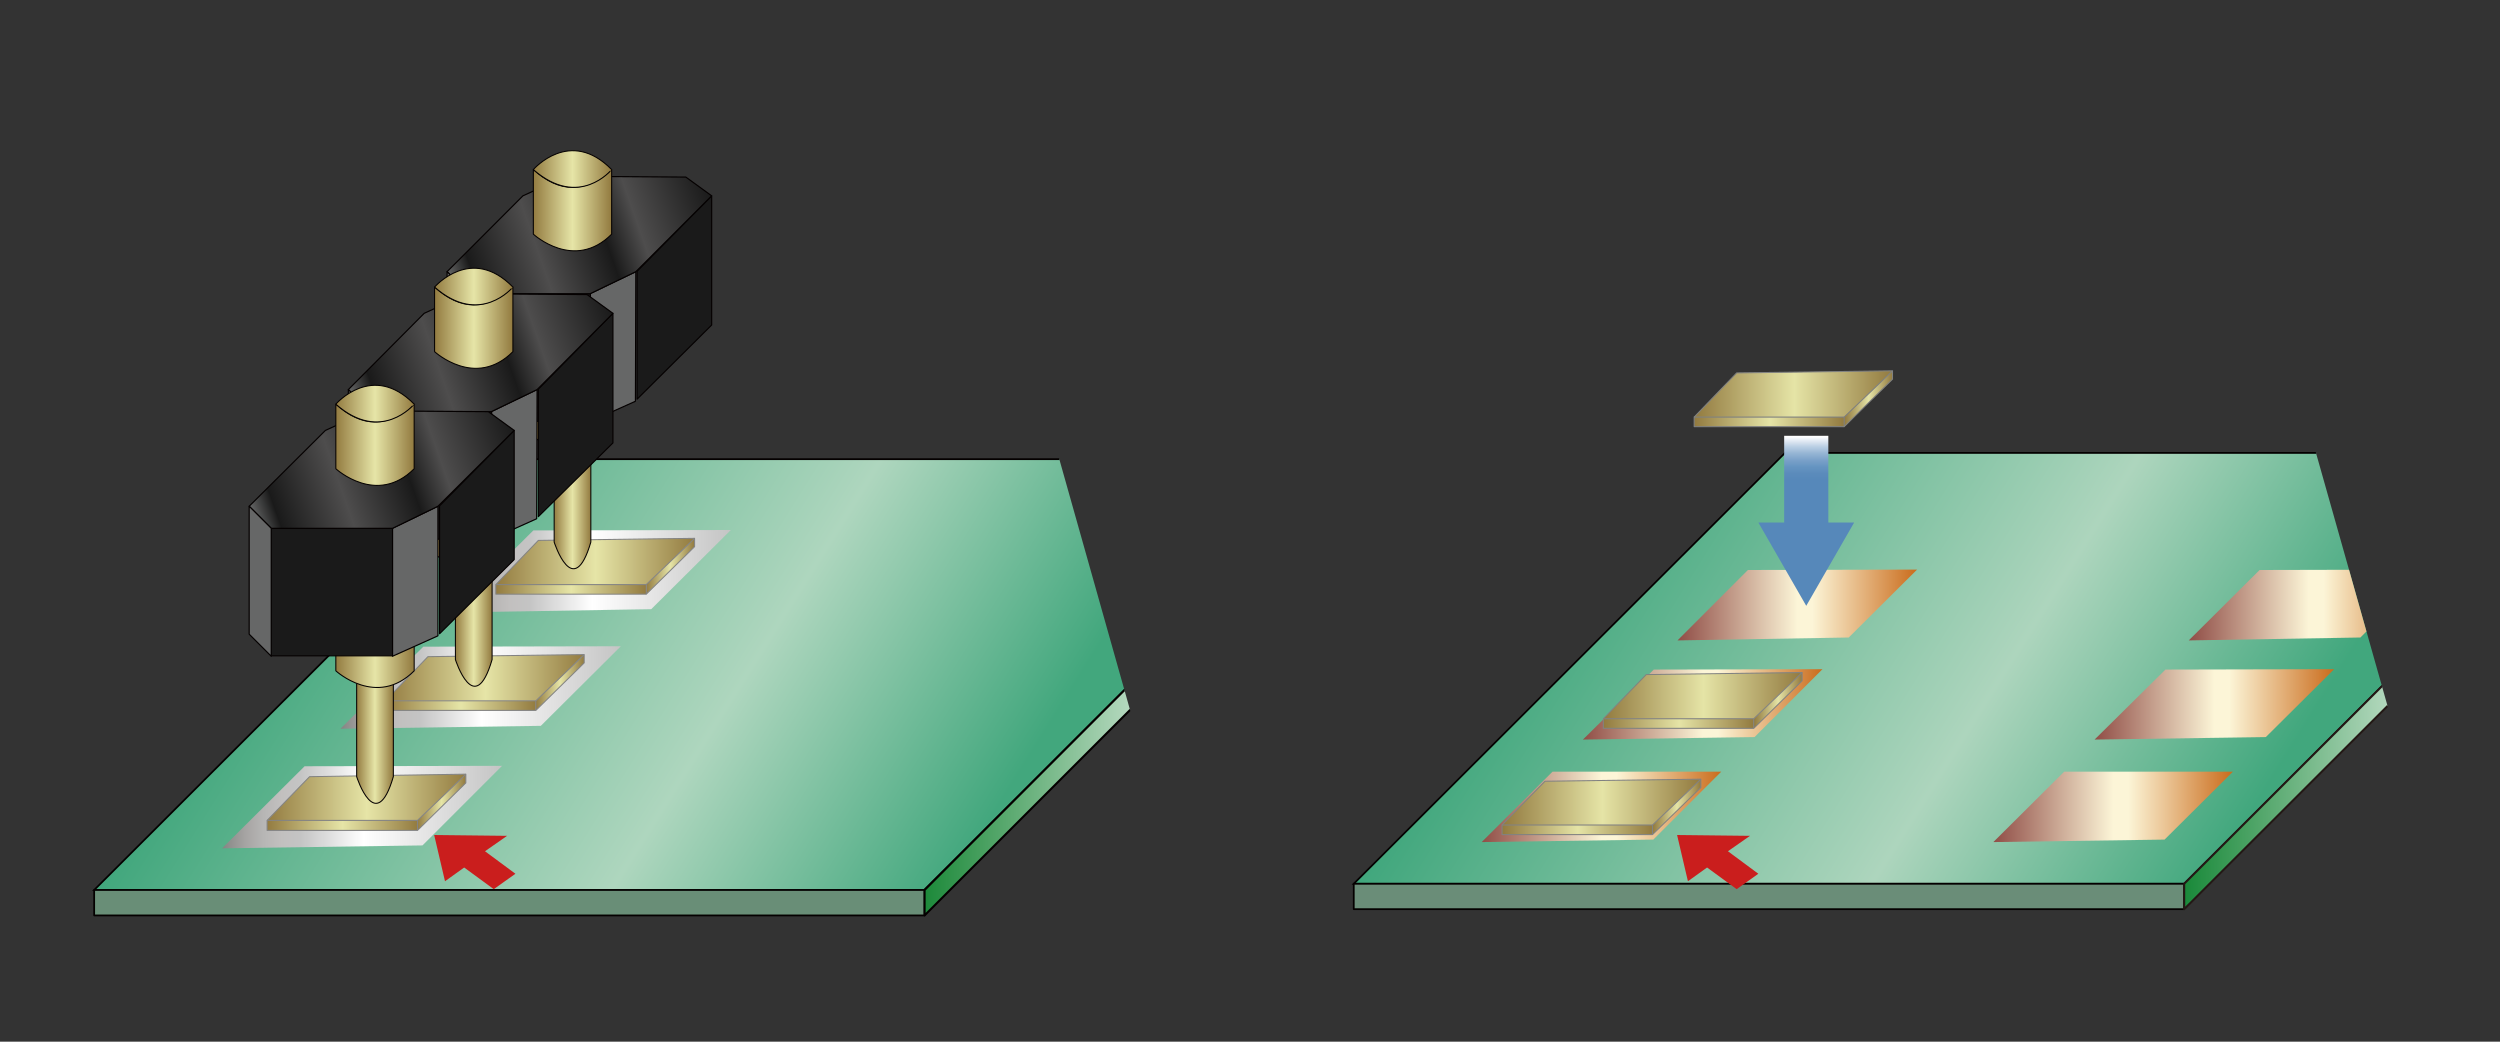 <?xml version="1.0" encoding="utf-8"?>
<!-- Generator: Adobe Illustrator 26.3.1, SVG Export Plug-In . SVG Version: 6.00 Build 0)  -->
<svg version="1.1" id="レイヤー_1" xmlns="http://www.w3.org/2000/svg" xmlns:xlink="http://www.w3.org/1999/xlink" x="0px"
	 y="0px" viewBox="0 0 600 250" style="enable-background:new 0 0 600 250;" xml:space="preserve">
<rect x="0" y="0" width="600" height="250" fill="#333333" stroke="none"/>
<style type="text/css">
	.st0{clip-path:url(#SVGID_00000010303597620237750640000017117386821818089624_);}
	.st1{fill:url(#SVGID_00000096747354348091588710000015291655226555953565_);stroke:#040000;stroke-width:0.425;}
	.st2{fill:#6A8D78;stroke:#040000;stroke-width:0.425;stroke-linecap:round;stroke-linejoin:round;}
	
		.st3{fill:url(#SVGID_00000095338044983822093520000000579004560966462122_);stroke:#231815;stroke-width:0.5;stroke-linecap:round;stroke-linejoin:round;}
	
		.st4{clip-path:url(#SVGID_00000091700399671551990620000014024343139368097201_);fill:url(#SVGID_00000066492116435796173630000014165193540347383720_);}
	
		.st5{clip-path:url(#SVGID_00000142888568963330278040000005592172200168495774_);fill:url(#SVGID_00000156555877927635579710000009796766289934341046_);}
	.st6{clip-path:url(#SVGID_00000155836546193567418870000004047175217670934952_);}
	.st7{fill:url(#SVGID_00000021810191325697125170000004732135457348312999_);}
	.st8{fill:url(#SVGID_00000175322774702965387600000013878983557993858463_);}
	.st9{fill:url(#SVGID_00000134937880037225635340000018260305258876954253_);}
	.st10{fill:none;stroke:#818281;stroke-width:0.25;stroke-linejoin:round;stroke-miterlimit:10;}
	
		.st11{clip-path:url(#SVGID_00000030469315416044796950000014252135920380702394_);fill:url(#SVGID_00000155858428012467110100000008320115308473986991_);}
	.st12{clip-path:url(#SVGID_00000016045499183767187380000018044935226727487144_);}
	.st13{fill:url(#SVGID_00000070084253515463940040000017396432848220086403_);}
	.st14{fill:url(#SVGID_00000075146309834428763070000000059732256276726431_);}
	.st15{fill:url(#SVGID_00000136394894611046429750000016130637902909763998_);}
	
		.st16{clip-path:url(#SVGID_00000156551756989005680550000015891345187268918963_);fill:url(#SVGID_00000128464673558886977120000009773102135541992625_);}
	
		.st17{clip-path:url(#SVGID_00000136390477271272986570000016649833290671170482_);fill:url(#SVGID_00000059990504124603613120000002751359982116883883_);}
	
		.st18{clip-path:url(#SVGID_00000137838955295009420460000006766405740793403822_);fill:url(#SVGID_00000127728014161265425540000000825752526902002096_);}
	.st19{clip-path:url(#SVGID_00000055669009273656813250000006917238623445468324_);}
	.st20{fill:url(#SVGID_00000132058441188757387170000014965641680929131927_);}
	.st21{fill:url(#SVGID_00000054956829051433822680000013530427651435684504_);}
	.st22{fill:url(#SVGID_00000113328856843805455540000004918039270303349691_);}
	.st23{fill:url(#SVGID_00000099656367141707403960000006147461125939469497_);}
	.st24{clip-path:url(#SVGID_00000110433351750988723560000011384791443409518494_);}
	.st25{fill:url(#SVGID_00000144320056675100335260000009929906966885414828_);stroke:#040000;stroke-width:0.425;}
	.st26{fill:#698E77;stroke:#040000;stroke-width:0.425;stroke-linecap:round;stroke-linejoin:round;}
	
		.st27{fill:url(#SVGID_00000001644638890710587370000011623079115487310479_);stroke:#040000;stroke-width:0.5;stroke-linecap:round;stroke-linejoin:round;}
	.st28{fill:url(#SVGID_00000029740064636304012800000011945900907802572430_);}
	.st29{fill:url(#SVGID_00000094602793150937763320000004892628574520257171_);}
	.st30{fill:url(#SVGID_00000076585170748011584340000006479572299842237324_);}
	.st31{fill:url(#SVGID_00000183948877265735033890000007323369702673146775_);}
	.st32{fill:none;stroke:#838383;stroke-width:0.25;stroke-linejoin:round;stroke-miterlimit:10;}
	.st33{fill:url(#SVGID_00000037662086089942878540000014715086978466792320_);}
	.st34{fill:url(#SVGID_00000038381830589656989030000003000730338721839011_);}
	.st35{fill:url(#SVGID_00000083049920822340927830000006421273979594178443_);}
	.st36{fill:url(#SVGID_00000102503759698101383050000007573192272691824771_);}
	.st37{fill:url(#SVGID_00000163764093281729208790000010588719967259464332_);}
	.st38{fill:url(#SVGID_00000062903441125127127140000010981769206845702067_);}
	.st39{fill:url(#SVGID_00000042705315626739172180000016239663359888886167_);}
	.st40{fill:url(#SVGID_00000140009043080355094960000016214424552662695350_);}
	
		.st41{fill:url(#SVGID_00000169558194444195632900000015312077666520538038_);stroke:#040000;stroke-width:0.25;stroke-linejoin:round;stroke-miterlimit:10;}
	
		.st42{fill:url(#SVGID_00000177472262093604958720000003677506959028955580_);stroke:#040000;stroke-width:0.25;stroke-linejoin:round;stroke-miterlimit:10;}
	.st43{fill:#666767;stroke:#040000;stroke-width:0.283;stroke-linecap:round;stroke-linejoin:round;stroke-miterlimit:10;}
	.st44{fill:#1A1A1A;stroke:#040000;stroke-width:0.283;stroke-linecap:round;stroke-linejoin:round;stroke-miterlimit:10;}
	
		.st45{fill:url(#SVGID_00000034779393939343011640000003006867147996285325_);stroke:#040000;stroke-width:0.283;stroke-linecap:round;stroke-linejoin:round;stroke-miterlimit:10;}
	
		.st46{fill:url(#SVGID_00000146487655890019774700000008455142050581427901_);stroke:#040000;stroke-width:0.25;stroke-linejoin:round;stroke-miterlimit:10;}
	
		.st47{fill:url(#SVGID_00000067207280772704009420000006408495749248715139_);stroke:#040000;stroke-width:0.25;stroke-linejoin:round;stroke-miterlimit:10;}
	
		.st48{fill:url(#SVGID_00000084495274308493694890000006700432272037905834_);stroke:#040000;stroke-width:0.25;stroke-linejoin:round;stroke-miterlimit:10;}
	
		.st49{fill:url(#SVGID_00000119116877430725557610000002177390887950410904_);stroke:#040000;stroke-width:0.25;stroke-linejoin:round;stroke-miterlimit:10;}
	
		.st50{fill:url(#SVGID_00000176729318463252760010000000728862910956640681_);stroke:#040000;stroke-width:0.283;stroke-linecap:round;stroke-linejoin:round;stroke-miterlimit:10;}
	
		.st51{fill:url(#SVGID_00000046313742090186422860000013435972205382783390_);stroke:#040000;stroke-width:0.25;stroke-linejoin:round;stroke-miterlimit:10;}
	
		.st52{fill:url(#SVGID_00000140705068444784352680000007201708108921285033_);stroke:#040000;stroke-width:0.25;stroke-linejoin:round;stroke-miterlimit:10;}
	
		.st53{fill:url(#SVGID_00000148636679764846321850000010099804324581164191_);stroke:#040000;stroke-width:0.25;stroke-linejoin:round;stroke-miterlimit:10;}
	
		.st54{fill:url(#SVGID_00000008835511381303031460000004092331049356908459_);stroke:#040000;stroke-width:0.25;stroke-linejoin:round;stroke-miterlimit:10;}
	
		.st55{fill:url(#SVGID_00000115497019426633136430000007195510674536088464_);stroke:#040000;stroke-width:0.283;stroke-linecap:round;stroke-linejoin:round;stroke-miterlimit:10;}
	
		.st56{fill:url(#SVGID_00000170236512820860437150000016255952024825670314_);stroke:#040000;stroke-width:0.25;stroke-linejoin:round;stroke-miterlimit:10;}
	
		.st57{fill:url(#SVGID_00000078022686372634580240000014908448306218192545_);stroke:#040000;stroke-width:0.25;stroke-linejoin:round;stroke-miterlimit:10;}
	.st58{fill:#CA1E1D;}
</style>
<g>
	<g>
		<g>
			<defs>
				<polygon id="SVGID_1_" points="538.9,48.8 579.9,193.8 536.2,240.1 295,235 364.2,86.9 451.1,9.9 				"/>
			</defs>
			<clipPath id="SVGID_00000100376450532838332180000009181298576006127551_">
				<use xlink:href="#SVGID_1_"  style="overflow:visible;"/>
			</clipPath>
			<g style="clip-path:url(#SVGID_00000100376450532838332180000009181298576006127551_);">
				
					<linearGradient id="SVGID_00000052815925110411323470000000526579966752706993_" gradientUnits="userSpaceOnUse" x1="303.367" y1="89.71" x2="541.325" y2="89.71" gradientTransform="matrix(1 0 0.627 -1 -2.266 250.11)">
					<stop  offset="5.464000e-03" style="stop-color:#41A77D"/>
					<stop  offset="0.522" style="stop-color:#ADD5BD"/>
					<stop  offset="0.86" style="stop-color:#41A77D"/>
				</linearGradient>
				
					<polygon style="fill:url(#SVGID_00000052815925110411323470000000526579966752706993_);stroke:#040000;stroke-width:0.425;" points="
					524.2,212.1 324.9,212.1 428.4,108.7 627.7,108.7 				"/>
				<rect x="324.9" y="212.1" class="st2" width="199.3" height="6.1"/>
				<g>
					
						<linearGradient id="SVGID_00000054976258373276730140000010805581297359985310_" gradientUnits="userSpaceOnUse" x1="524.237" y1="86.66" x2="627.737" y2="86.66" gradientTransform="matrix(1 0 0 -1 0 250.11)">
						<stop  offset="5.617980e-03" style="stop-color:#1B8A3B"/>
						<stop  offset="0.708" style="stop-color:#FFFFFF"/>
						<stop  offset="1" style="stop-color:#1B8A3B"/>
					</linearGradient>
					
						<polygon style="fill:url(#SVGID_00000054976258373276730140000010805581297359985310_);stroke:#231815;stroke-width:0.5;stroke-linecap:round;stroke-linejoin:round;" points="
						524.2,218.2 627.7,114.8 627.7,108.7 524.2,212.1 					"/>
				</g>
			</g>
		</g>
		<g>
			<defs>
				<polygon id="SVGID_00000113329006439365729350000015686033920935443882_" points="538.9,48.8 579.9,193.8 536.2,240.1 295,235 
					364.2,86.9 451.1,9.9 				"/>
			</defs>
			<clipPath id="SVGID_00000090995410061691307620000002559639991199325103_">
				<use xlink:href="#SVGID_00000113329006439365729350000015686033920935443882_"  style="overflow:visible;"/>
			</clipPath>
			
				<linearGradient id="SVGID_00000134953556119051816360000010013104926716265615_" gradientUnits="userSpaceOnUse" x1="402.637" y1="104.91" x2="460.137" y2="104.91" gradientTransform="matrix(1 0 0 -1 0 250.11)">
				<stop  offset="1.000000e-08" style="stop-color:#904D46"/>
				<stop  offset="0.5" style="stop-color:#FCF5D7"/>
				<stop  offset="0.557" style="stop-color:#FCF5D7"/>
				<stop  offset="0.562" style="stop-color:#FCF5D7"/>
				<stop  offset="1" style="stop-color:#CA6C1C"/>
				<stop  offset="1" style="stop-color:#CA6C1C"/>
			</linearGradient>
			
				<polygon style="clip-path:url(#SVGID_00000090995410061691307620000002559639991199325103_);fill:url(#SVGID_00000134953556119051816360000010013104926716265615_);" points="
				419.5,136.8 402.6,153.7 443.7,153 460.1,136.7 			"/>
		</g>
		<g>
			<defs>
				<polygon id="SVGID_00000158707361204186463990000014521830400776758156_" points="538.9,48.8 579.9,193.8 536.2,240.1 295,235 
					364.2,86.9 451.1,9.9 				"/>
			</defs>
			<clipPath id="SVGID_00000058555964534300073400000007487106233985379211_">
				<use xlink:href="#SVGID_00000158707361204186463990000014521830400776758156_"  style="overflow:visible;"/>
			</clipPath>
			
				<linearGradient id="SVGID_00000065782176651370333750000016074485334356528512_" gradientUnits="userSpaceOnUse" x1="379.937" y1="81.06" x2="437.437" y2="81.06" gradientTransform="matrix(1 0 0 -1 0 250.11)">
				<stop  offset="1.000000e-08" style="stop-color:#904D46"/>
				<stop  offset="0.5" style="stop-color:#FCF5D7"/>
				<stop  offset="0.557" style="stop-color:#FCF5D7"/>
				<stop  offset="0.562" style="stop-color:#FCF5D7"/>
				<stop  offset="1" style="stop-color:#CA6C1C"/>
				<stop  offset="1" style="stop-color:#CA6C1C"/>
			</linearGradient>
			
				<polygon style="clip-path:url(#SVGID_00000058555964534300073400000007487106233985379211_);fill:url(#SVGID_00000065782176651370333750000016074485334356528512_);" points="
				396.9,160.7 379.9,177.5 421.1,176.9 437.4,160.6 			"/>
		</g>
		<g>
			<defs>
				<polygon id="SVGID_00000121247760365651327360000015498477680317770932_" points="538.9,48.8 579.9,193.8 536.2,240.1 295,235 
					364.2,86.9 451.1,9.9 				"/>
			</defs>
			<clipPath id="SVGID_00000163764009609982131930000010252158784612753046_">
				<use xlink:href="#SVGID_00000121247760365651327360000015498477680317770932_"  style="overflow:visible;"/>
			</clipPath>
			<g id="XMLID_15_" style="clip-path:url(#SVGID_00000163764009609982131930000010252158784612753046_);">
				<g>
					
						<linearGradient id="SVGID_00000176760502656657683720000016795524212497783216_" gradientUnits="userSpaceOnUse" x1="384.837" y1="83.16" x2="432.537" y2="83.16" gradientTransform="matrix(1 0 0 -1 0 250.11)">
						<stop  offset="4.000000e-08" style="stop-color:#927A3F"/>
						<stop  offset="0.503" style="stop-color:#E5E4A6"/>
						<stop  offset="1" style="stop-color:#927A3F"/>
					</linearGradient>
					<polygon style="fill:url(#SVGID_00000176760502656657683720000016795524212497783216_);" points="432.5,161.4 420.9,172.5 
						384.8,172.5 395.1,161.9 					"/>
					
						<linearGradient id="SVGID_00000148648733462194085450000000940785911378990989_" gradientUnits="userSpaceOnUse" x1="420.952" y1="82.01" x2="432.552" y2="82.01" gradientTransform="matrix(1 0 0 -1 0 250.11)">
						<stop  offset="4.000000e-08" style="stop-color:#927A3F"/>
						<stop  offset="0.503" style="stop-color:#E5E4A6"/>
						<stop  offset="1" style="stop-color:#927A3F"/>
					</linearGradient>
					<polygon style="fill:url(#SVGID_00000148648733462194085450000000940785911378990989_);" points="420.9,172.5 432.5,161.4 
						432.5,163.4 420.9,174.8 					"/>
					
						<linearGradient id="SVGID_00000029008875806302774330000014242304644690563457_" gradientUnits="userSpaceOnUse" x1="384.879" y1="76.46" x2="420.979" y2="76.46" gradientTransform="matrix(1 0 0 -1 0 250.11)">
						<stop  offset="4.000000e-08" style="stop-color:#927A3F"/>
						<stop  offset="0.503" style="stop-color:#E5E4A6"/>
						<stop  offset="1" style="stop-color:#927A3F"/>
					</linearGradient>
					
						<rect x="384.8" y="172.5" style="fill:url(#SVGID_00000029008875806302774330000014242304644690563457_);" width="36.1" height="2.3"/>
				</g>
				<g>
					<polyline class="st10" points="432.5,161.4 395.1,161.9 384.8,172.5 					"/>
					<polyline class="st10" points="420.9,172.5 384.8,172.5 384.8,174.8 420.9,174.8 					"/>
					<polygon class="st10" points="420.9,174.8 432.5,163.4 432.5,161.4 420.9,172.5 					"/>
				</g>
			</g>
		</g>
		<g>
			<defs>
				<polygon id="SVGID_00000019644429399372124130000011095747142356548540_" points="538.9,48.8 579.9,193.8 536.2,240.1 295,235 
					364.2,86.9 451.1,9.9 				"/>
			</defs>
			<clipPath id="SVGID_00000106145738538399761870000013354051576791222716_">
				<use xlink:href="#SVGID_00000019644429399372124130000011095747142356548540_"  style="overflow:visible;"/>
			</clipPath>
			
				<linearGradient id="SVGID_00000021119419025894050110000002279675270195086779_" gradientUnits="userSpaceOnUse" x1="355.637" y1="56.46" x2="413.137" y2="56.46" gradientTransform="matrix(1 0 0 -1 0 250.11)">
				<stop  offset="1.000000e-08" style="stop-color:#904D46"/>
				<stop  offset="0.5" style="stop-color:#FCF5D7"/>
				<stop  offset="0.557" style="stop-color:#FCF5D7"/>
				<stop  offset="0.562" style="stop-color:#FCF5D7"/>
				<stop  offset="1" style="stop-color:#CA6C1C"/>
				<stop  offset="1" style="stop-color:#CA6C1C"/>
			</linearGradient>
			
				<polygon style="clip-path:url(#SVGID_00000106145738538399761870000013354051576791222716_);fill:url(#SVGID_00000021119419025894050110000002279675270195086779_);" points="
				372.6,185.2 355.6,202.1 396.8,201.5 413.1,185.2 			"/>
		</g>
		<g>
			<defs>
				<polygon id="SVGID_00000003816585508893596900000011771866658582021511_" points="538.9,48.8 579.9,193.8 536.2,240.1 295,235 
					364.2,86.9 451.1,9.9 				"/>
			</defs>
			<clipPath id="SVGID_00000040570594994775809030000002695922939550119349_">
				<use xlink:href="#SVGID_00000003816585508893596900000011771866658582021511_"  style="overflow:visible;"/>
			</clipPath>
			<g id="XMLID_14_" style="clip-path:url(#SVGID_00000040570594994775809030000002695922939550119349_);">
				<g>
					
						<linearGradient id="SVGID_00000054957780163093080410000007819021725238215603_" gradientUnits="userSpaceOnUse" x1="360.537" y1="57.61" x2="408.237" y2="57.61" gradientTransform="matrix(1 0 0 -1 0 250.11)">
						<stop  offset="4.000000e-08" style="stop-color:#927A3F"/>
						<stop  offset="0.503" style="stop-color:#E5E4A6"/>
						<stop  offset="1" style="stop-color:#927A3F"/>
					</linearGradient>
					<polygon style="fill:url(#SVGID_00000054957780163093080410000007819021725238215603_);" points="408.2,187 396.6,198 
						360.5,198 370.8,187.5 					"/>
					
						<linearGradient id="SVGID_00000180331236741140851090000005861891551209272743_" gradientUnits="userSpaceOnUse" x1="396.655" y1="56.46" x2="408.255" y2="56.46" gradientTransform="matrix(1 0 0 -1 0 250.11)">
						<stop  offset="4.000000e-08" style="stop-color:#927A3F"/>
						<stop  offset="0.503" style="stop-color:#E5E4A6"/>
						<stop  offset="1" style="stop-color:#927A3F"/>
					</linearGradient>
					<polygon style="fill:url(#SVGID_00000180331236741140851090000005861891551209272743_);" points="396.6,198 408.2,187 
						408.2,189 396.6,200.3 					"/>
					
						<linearGradient id="SVGID_00000008150237429773894100000013398193838623518652_" gradientUnits="userSpaceOnUse" x1="360.537" y1="50.96" x2="396.637" y2="50.96" gradientTransform="matrix(1 0 0 -1 0 250.11)">
						<stop  offset="4.000000e-08" style="stop-color:#927A3F"/>
						<stop  offset="0.503" style="stop-color:#E5E4A6"/>
						<stop  offset="1" style="stop-color:#927A3F"/>
					</linearGradient>
					
						<rect x="360.5" y="198" style="fill:url(#SVGID_00000008150237429773894100000013398193838623518652_);" width="36.1" height="2.3"/>
				</g>
				<g>
					<polyline class="st10" points="408.2,187 370.8,187.5 360.5,198 					"/>
					<polyline class="st10" points="396.6,198 360.5,198 360.5,200.3 396.6,200.3 					"/>
					<polygon class="st10" points="396.6,200.3 408.2,189 408.2,187 396.6,198 					"/>
				</g>
			</g>
		</g>
		<g>
			<defs>
				<polygon id="SVGID_00000055689133078992336960000002256274331319793341_" points="538.9,48.8 579.9,193.8 536.2,240.1 295,235 
					364.2,86.9 451.1,9.9 				"/>
			</defs>
			<clipPath id="SVGID_00000073708453849874584400000016383868759352201607_">
				<use xlink:href="#SVGID_00000055689133078992336960000002256274331319793341_"  style="overflow:visible;"/>
			</clipPath>
			
				<linearGradient id="SVGID_00000054966275212584892190000012211051907998259843_" gradientUnits="userSpaceOnUse" x1="525.337" y1="104.91" x2="582.837" y2="104.91" gradientTransform="matrix(1 0 0 -1 0 250.11)">
				<stop  offset="1.000000e-08" style="stop-color:#904D46"/>
				<stop  offset="0.5" style="stop-color:#FCF5D7"/>
				<stop  offset="0.557" style="stop-color:#FCF5D7"/>
				<stop  offset="0.562" style="stop-color:#FCF5D7"/>
				<stop  offset="1" style="stop-color:#CA6C1C"/>
				<stop  offset="1" style="stop-color:#CA6C1C"/>
			</linearGradient>
			
				<polygon style="clip-path:url(#SVGID_00000073708453849874584400000016383868759352201607_);fill:url(#SVGID_00000054966275212584892190000012211051907998259843_);" points="
				542.3,136.8 525.3,153.7 566.5,153 582.8,136.7 			"/>
		</g>
		<g>
			<defs>
				<polygon id="SVGID_00000120534910585236158340000018007020302925600145_" points="538.9,48.8 579.9,193.8 536.2,240.1 295,235 
					364.2,86.9 451.1,9.9 				"/>
			</defs>
			<clipPath id="SVGID_00000030458420197725998660000006735706217680630164_">
				<use xlink:href="#SVGID_00000120534910585236158340000018007020302925600145_"  style="overflow:visible;"/>
			</clipPath>
			
				<linearGradient id="SVGID_00000052790072175069162480000003217409125566676908_" gradientUnits="userSpaceOnUse" x1="502.737" y1="81.06" x2="560.237" y2="81.06" gradientTransform="matrix(1 0 0 -1 0 250.11)">
				<stop  offset="1.000000e-08" style="stop-color:#904D46"/>
				<stop  offset="0.5" style="stop-color:#FCF5D7"/>
				<stop  offset="0.557" style="stop-color:#FCF5D7"/>
				<stop  offset="0.562" style="stop-color:#FCF5D7"/>
				<stop  offset="1" style="stop-color:#CA6C1C"/>
				<stop  offset="1" style="stop-color:#CA6C1C"/>
			</linearGradient>
			
				<polygon style="clip-path:url(#SVGID_00000030458420197725998660000006735706217680630164_);fill:url(#SVGID_00000052790072175069162480000003217409125566676908_);" points="
				519.7,160.7 502.7,177.5 543.8,176.9 560.2,160.6 			"/>
		</g>
		<g>
			<defs>
				<polygon id="SVGID_00000139252663995970891960000017149756526800441473_" points="538.9,48.8 579.9,193.8 536.2,240.1 295,235 
					364.2,86.9 451.1,9.9 				"/>
			</defs>
			<clipPath id="SVGID_00000030463074841334893370000014784386469444479106_">
				<use xlink:href="#SVGID_00000139252663995970891960000017149756526800441473_"  style="overflow:visible;"/>
			</clipPath>
			
				<linearGradient id="SVGID_00000015315496725072788880000001030314737346260130_" gradientUnits="userSpaceOnUse" x1="478.437" y1="56.46" x2="535.937" y2="56.46" gradientTransform="matrix(1 0 0 -1 0 250.11)">
				<stop  offset="1.000000e-08" style="stop-color:#904D46"/>
				<stop  offset="0.5" style="stop-color:#FCF5D7"/>
				<stop  offset="0.557" style="stop-color:#FCF5D7"/>
				<stop  offset="0.562" style="stop-color:#FCF5D7"/>
				<stop  offset="1" style="stop-color:#CA6C1C"/>
				<stop  offset="1" style="stop-color:#CA6C1C"/>
			</linearGradient>
			
				<polygon style="clip-path:url(#SVGID_00000030463074841334893370000014784386469444479106_);fill:url(#SVGID_00000015315496725072788880000001030314737346260130_);" points="
				495.4,185.2 478.4,202.1 519.5,201.5 535.9,185.2 			"/>
		</g>
		<g>
			<defs>
				<polygon id="SVGID_00000172406307907207300660000000089609325127325077_" points="538.9,48.8 579.9,193.8 536.2,240.1 295,235 
					364.2,86.9 451.1,9.9 				"/>
			</defs>
			<clipPath id="SVGID_00000174564794074453899780000011552780779412568743_">
				<use xlink:href="#SVGID_00000172406307907207300660000000089609325127325077_"  style="overflow:visible;"/>
			</clipPath>
			<g id="XMLID_16_" style="clip-path:url(#SVGID_00000174564794074453899780000011552780779412568743_);">
				<g>
					
						<linearGradient id="SVGID_00000079453699798658174630000004306530136170721409_" gradientUnits="userSpaceOnUse" x1="406.637" y1="155.56" x2="454.304" y2="155.56" gradientTransform="matrix(1 0 0 -1 0 250.11)">
						<stop  offset="4.000000e-08" style="stop-color:#927A3F"/>
						<stop  offset="0.503" style="stop-color:#E5E4A6"/>
						<stop  offset="1" style="stop-color:#927A3F"/>
					</linearGradient>
					<polygon style="fill:url(#SVGID_00000079453699798658174630000004306530136170721409_);" points="454.2,89 442.6,100.1 
						406.6,100.1 416.8,89.5 					"/>
					
						<linearGradient id="SVGID_00000150085609094569265660000018155752412398567092_" gradientUnits="userSpaceOnUse" x1="442.668" y1="154.41" x2="454.268" y2="154.41" gradientTransform="matrix(1 0 0 -1 0 250.11)">
						<stop  offset="4.000000e-08" style="stop-color:#927A3F"/>
						<stop  offset="0.503" style="stop-color:#E5E4A6"/>
						<stop  offset="1" style="stop-color:#927A3F"/>
					</linearGradient>
					<polygon style="fill:url(#SVGID_00000150085609094569265660000018155752412398567092_);" points="442.6,100.1 454.2,89 
						454.2,91 442.6,102.4 					"/>
					
						<linearGradient id="SVGID_00000136386557125751755070000005910559662683331508_" gradientUnits="userSpaceOnUse" x1="406.594" y1="148.86" x2="442.695" y2="148.86" gradientTransform="matrix(1 0 0 -1 0 250.11)">
						<stop  offset="4.000000e-08" style="stop-color:#927A3F"/>
						<stop  offset="0.503" style="stop-color:#E5E4A6"/>
						<stop  offset="1" style="stop-color:#927A3F"/>
					</linearGradient>
					
						<rect x="406.6" y="100.1" style="fill:url(#SVGID_00000136386557125751755070000005910559662683331508_);" width="36.1" height="2.3"/>
				</g>
				<g>
					<polyline class="st10" points="454.2,89 416.8,89.5 406.6,100.1 					"/>
					<polyline class="st10" points="442.6,100.1 406.6,100.1 406.6,102.4 442.6,102.4 					"/>
					<polygon class="st10" points="442.6,102.4 454.2,91 454.2,89 442.6,100.1 					"/>
				</g>
			</g>
		</g>
	</g>
	
		<linearGradient id="SVGID_00000103964798247933409590000009380762401700989589_" gradientUnits="userSpaceOnUse" x1="760.356" y1="162.559" x2="801.156" y2="162.559" gradientTransform="matrix(0 1 1 0 270.978 -655.756)">
		<stop  offset="0" style="stop-color:#FFFFFF"/>
		<stop  offset="6.103520e-03" style="stop-color:#FFFFFF"/>
		<stop  offset="2.444435e-02" style="stop-color:#E8EEF6"/>
		<stop  offset="6.362391e-02" style="stop-color:#BACFE4"/>
		<stop  offset="0.103" style="stop-color:#96B5D4"/>
		<stop  offset="0.143" style="stop-color:#7AA1C9"/>
		<stop  offset="0.183" style="stop-color:#6594C1"/>
		<stop  offset="0.222" style="stop-color:#5B8BBB"/>
		<stop  offset="0.262" style="stop-color:#5688BA"/>
		<stop  offset="1" style="stop-color:#5688BA"/>
	</linearGradient>
	<polygon style="fill:url(#SVGID_00000103964798247933409590000009380762401700989589_);" points="433.5,145.4 445,125.4 
		438.8,125.4 438.8,104.6 428.2,104.6 428.2,125.4 422,125.4 	"/>
</g>
<g>
	<g>
		<g>
			<defs>
				<polygon id="SVGID_00000079467159796669514720000004475417802317818264_" points="234.6,40.6 275.5,185.6 231.8,231.9 
					-9.3,226.8 59.8,78.6 146.8,1.6 				"/>
			</defs>
			<clipPath id="SVGID_00000014616929414889434000000016222066854777942453_">
				<use xlink:href="#SVGID_00000079467159796669514720000004475417802317818264_"  style="overflow:visible;"/>
			</clipPath>
			<g style="clip-path:url(#SVGID_00000014616929414889434000000016222066854777942453_);">
				<g>
					<g>
						<g>
							
								<linearGradient id="SVGID_00000106829681445935037900000003915372428593708195_" gradientUnits="userSpaceOnUse" x1="1.946" y1="88.213" x2="239.804" y2="88.213" gradientTransform="matrix(1 0 0.627 -1 -2.266 250.11)">
								<stop  offset="5.464000e-03" style="stop-color:#42A77D"/>
								<stop  offset="0.522" style="stop-color:#AED6BE"/>
								<stop  offset="0.86" style="stop-color:#42A77D"/>
							</linearGradient>
							
								<polygon style="fill:url(#SVGID_00000106829681445935037900000003915372428593708195_);stroke:#040000;stroke-width:0.425;" points="
								221.8,213.6 22.6,213.6 126.1,110.2 325.3,110.2 							"/>
							<rect x="22.6" y="213.6" class="st26" width="199.3" height="6.1"/>
							<g>
								
									<linearGradient id="SVGID_00000108992752886626831650000012471940210651854466_" gradientUnits="userSpaceOnUse" x1="221.876" y1="85.162" x2="325.276" y2="85.162" gradientTransform="matrix(1 0 0 -1 0 250.11)">
									<stop  offset="5.617980e-03" style="stop-color:#1E8A3B"/>
									<stop  offset="0.708" style="stop-color:#FFFFFF"/>
									<stop  offset="1" style="stop-color:#1E8A3B"/>
								</linearGradient>
								
									<polygon style="fill:url(#SVGID_00000108992752886626831650000012471940210651854466_);stroke:#040000;stroke-width:0.5;stroke-linecap:round;stroke-linejoin:round;" points="
									221.9,219.7 325.3,116.3 325.3,110.2 221.9,213.6 								"/>
							</g>
						</g>
					</g>
					<g>
						<g>
							<g>
								
									<linearGradient id="SVGID_00000092420593093388942910000010872187752670563234_" gradientUnits="userSpaceOnUse" x1="108.177" y1="113.013" x2="175.376" y2="113.013" gradientTransform="matrix(1 0 0 -1 0 250.11)">
									<stop  offset="2.000000e-08" style="stop-color:#838383"/>
									<stop  offset="2.546064e-02" style="stop-color:#8F8F8D"/>
									<stop  offset="8.641349e-02" style="stop-color:#A7A5A4"/>
									<stop  offset="0.149" style="stop-color:#B7B6B5"/>
									<stop  offset="0.213" style="stop-color:#C2C0BF"/>
									<stop  offset="0.281" style="stop-color:#C4C4C4"/>
									<stop  offset="0.505" style="stop-color:#FFFFFF"/>
									<stop  offset="1" style="stop-color:#C4C4C4"/>
								</linearGradient>
								<polygon style="fill:url(#SVGID_00000092420593093388942910000010872187752670563234_);" points="128,127.3 108.2,147 
									156.3,146.2 175.4,127.2 								"/>
							</g>
							<g>
								<g id="XMLID_13_">
									<g>
										
											<linearGradient id="SVGID_00000057149739133247100420000016956302799973832837_" gradientUnits="userSpaceOnUse" x1="155.056" y1="114.213" x2="166.656" y2="114.213" gradientTransform="matrix(1 0 0 -1 0 250.11)">
											<stop  offset="4.000000e-08" style="stop-color:#937B40"/>
											<stop  offset="0.503" style="stop-color:#E6E5A7"/>
											<stop  offset="1" style="stop-color:#937B40"/>
										</linearGradient>
										<polygon style="fill:url(#SVGID_00000057149739133247100420000016956302799973832837_);" points="166.7,129.2 
											166.7,131.2 155.1,142.6 155.1,140.3 										"/>
										
											<linearGradient id="SVGID_00000170275331498321123100000009677468915843411351_" gradientUnits="userSpaceOnUse" x1="118.976" y1="115.362" x2="166.677" y2="115.362" gradientTransform="matrix(1 0 0 -1 0 250.11)">
											<stop  offset="4.000000e-08" style="stop-color:#937B40"/>
											<stop  offset="0.503" style="stop-color:#E6E5A7"/>
											<stop  offset="1" style="stop-color:#937B40"/>
										</linearGradient>
										<polygon style="fill:url(#SVGID_00000170275331498321123100000009677468915843411351_);" points="166.7,129.2 
											155.1,140.3 119,140.3 129.2,129.7 										"/>
										
											<linearGradient id="SVGID_00000127018631774961438080000015361059460409730945_" gradientUnits="userSpaceOnUse" x1="118.976" y1="108.662" x2="155.076" y2="108.662" gradientTransform="matrix(1 0 0 -1 0 250.11)">
											<stop  offset="4.000000e-08" style="stop-color:#937B40"/>
											<stop  offset="0.503" style="stop-color:#E6E5A7"/>
											<stop  offset="1" style="stop-color:#937B40"/>
										</linearGradient>
										
											<rect x="119" y="140.3" style="fill:url(#SVGID_00000127018631774961438080000015361059460409730945_);" width="36.1" height="2.3"/>
									</g>
									<g>
										<polyline class="st32" points="166.7,129.2 129.2,129.7 119,140.3 										"/>
										<polyline class="st32" points="155.1,140.3 119,140.3 119,142.6 155.1,142.6 										"/>
										<polygon class="st32" points="155.1,142.6 166.7,131.2 166.7,129.2 155.1,140.3 										"/>
									</g>
								</g>
							</g>
						</g>
						<g>
							<g>
								
									<linearGradient id="SVGID_00000055677806119989513330000006905804448863545268_" gradientUnits="userSpaceOnUse" x1="81.677" y1="85.112" x2="148.976" y2="85.112" gradientTransform="matrix(1 0 0 -1 0 250.11)">
									<stop  offset="2.000000e-08" style="stop-color:#838383"/>
									<stop  offset="2.546064e-02" style="stop-color:#8F8F8D"/>
									<stop  offset="8.641349e-02" style="stop-color:#A7A5A4"/>
									<stop  offset="0.149" style="stop-color:#B7B6B5"/>
									<stop  offset="0.213" style="stop-color:#C2C0BF"/>
									<stop  offset="0.281" style="stop-color:#C4C4C4"/>
									<stop  offset="0.505" style="stop-color:#FFFFFF"/>
									<stop  offset="1" style="stop-color:#C4C4C4"/>
								</linearGradient>
								<polygon style="fill:url(#SVGID_00000055677806119989513330000006905804448863545268_);" points="101.6,155.2 81.7,174.9 
									129.8,174.2 149,155.1 								"/>
							</g>
							<g>
								<g id="XMLID_12_">
									<g>
										
											<linearGradient id="SVGID_00000011725145675698090810000000048085100106837433_" gradientUnits="userSpaceOnUse" x1="128.576" y1="86.312" x2="140.177" y2="86.312" gradientTransform="matrix(1 0 0 -1 0 250.11)">
											<stop  offset="4.000000e-08" style="stop-color:#937B40"/>
											<stop  offset="0.503" style="stop-color:#E6E5A7"/>
											<stop  offset="1" style="stop-color:#937B40"/>
										</linearGradient>
										<polygon style="fill:url(#SVGID_00000011725145675698090810000000048085100106837433_);" points="140.2,157.1 
											140.2,159.1 128.6,170.5 128.6,168.2 										"/>
										
											<linearGradient id="SVGID_00000138532925442900493690000002953593538411847082_" gradientUnits="userSpaceOnUse" x1="92.476" y1="87.463" x2="140.177" y2="87.463" gradientTransform="matrix(1 0 0 -1 0 250.11)">
											<stop  offset="4.000000e-08" style="stop-color:#937B40"/>
											<stop  offset="0.503" style="stop-color:#E6E5A7"/>
											<stop  offset="1" style="stop-color:#937B40"/>
										</linearGradient>
										<polygon style="fill:url(#SVGID_00000138532925442900493690000002953593538411847082_);" points="140.2,157.1 
											128.6,168.2 92.5,168.2 102.7,157.6 										"/>
										
											<linearGradient id="SVGID_00000041998223954017922850000011963017679290214837_" gradientUnits="userSpaceOnUse" x1="92.476" y1="80.763" x2="128.576" y2="80.763" gradientTransform="matrix(1 0 0 -1 0 250.11)">
											<stop  offset="4.000000e-08" style="stop-color:#937B40"/>
											<stop  offset="0.503" style="stop-color:#E6E5A7"/>
											<stop  offset="1" style="stop-color:#937B40"/>
										</linearGradient>
										
											<rect x="92.5" y="168.2" style="fill:url(#SVGID_00000041998223954017922850000011963017679290214837_);" width="36.1" height="2.3"/>
									</g>
									<g>
										<polyline class="st32" points="140.2,157.1 102.7,157.6 92.5,168.2 										"/>
										<polyline class="st32" points="128.6,168.2 92.5,168.2 92.5,170.5 128.6,170.5 										"/>
										<polygon class="st32" points="128.6,170.5 140.2,159.1 140.2,157.1 128.6,168.2 										"/>
									</g>
								</g>
							</g>
						</g>
						<g>
							<g>
								
									<linearGradient id="SVGID_00000106149070962658041870000003446909777016896949_" gradientUnits="userSpaceOnUse" x1="53.276" y1="56.413" x2="120.476" y2="56.413" gradientTransform="matrix(1 0 0 -1 0 250.11)">
									<stop  offset="2.000000e-08" style="stop-color:#838383"/>
									<stop  offset="2.546064e-02" style="stop-color:#8F8F8D"/>
									<stop  offset="8.641349e-02" style="stop-color:#A7A5A4"/>
									<stop  offset="0.149" style="stop-color:#B7B6B5"/>
									<stop  offset="0.213" style="stop-color:#C2C0BF"/>
									<stop  offset="0.281" style="stop-color:#C4C4C4"/>
									<stop  offset="0.505" style="stop-color:#FFFFFF"/>
									<stop  offset="1" style="stop-color:#C4C4C4"/>
								</linearGradient>
								<polygon style="fill:url(#SVGID_00000106149070962658041870000003446909777016896949_);" points="73.1,183.9 53.3,203.6 
									101.4,202.9 120.5,183.8 								"/>
							</g>
							<g>
								<g id="XMLID_11_">
									<g>
										
											<linearGradient id="SVGID_00000120551924337131910930000009014688931603598236_" gradientUnits="userSpaceOnUse" x1="100.14" y1="57.562" x2="111.757" y2="57.562" gradientTransform="matrix(1 0 0 -1 0 250.11)">
											<stop  offset="4.000000e-08" style="stop-color:#937B40"/>
											<stop  offset="0.503" style="stop-color:#E6E5A7"/>
											<stop  offset="1" style="stop-color:#937B40"/>
										</linearGradient>
										<polygon style="fill:url(#SVGID_00000120551924337131910930000009014688931603598236_);" points="111.8,185.8 
											111.8,187.9 100.2,199.3 100.2,196.9 										"/>
										
											<linearGradient id="SVGID_00000147923204120533367800000006739230382631498634_" gradientUnits="userSpaceOnUse" x1="64.076" y1="58.763" x2="111.776" y2="58.763" gradientTransform="matrix(1 0 0 -1 0 250.11)">
											<stop  offset="4.000000e-08" style="stop-color:#937B40"/>
											<stop  offset="0.503" style="stop-color:#E6E5A7"/>
											<stop  offset="1" style="stop-color:#937B40"/>
										</linearGradient>
										<polygon style="fill:url(#SVGID_00000147923204120533367800000006739230382631498634_);" points="111.8,185.8 
											100.2,196.9 64.1,196.9 74.3,186.4 										"/>
										
											<linearGradient id="SVGID_00000175315660162570400460000013631694241443831183_" gradientUnits="userSpaceOnUse" x1="64.076" y1="52.062" x2="100.177" y2="52.062" gradientTransform="matrix(1 0 0 -1 0 250.11)">
											<stop  offset="4.000000e-08" style="stop-color:#937B40"/>
											<stop  offset="0.503" style="stop-color:#E6E5A7"/>
											<stop  offset="1" style="stop-color:#937B40"/>
										</linearGradient>
										
											<rect x="64.1" y="196.9" style="fill:url(#SVGID_00000175315660162570400460000013631694241443831183_);" width="36.1" height="2.3"/>
									</g>
									<g>
										<polyline class="st32" points="111.8,185.8 74.3,186.4 64.1,196.9 										"/>
										<polyline class="st32" points="100.2,196.9 64.1,196.9 64.1,199.3 100.2,199.3 										"/>
										<polygon class="st32" points="100.2,199.3 111.8,187.9 111.8,185.8 100.2,196.9 										"/>
									</g>
								</g>
							</g>
						</g>
					</g>
				</g>
				<g>
					<g>
						<g>
							<g>
								
									<linearGradient id="SVGID_00000072265827894638417760000016121919573707123601_" gradientUnits="userSpaceOnUse" x1="132.963" y1="129.113" x2="141.786" y2="129.113" gradientTransform="matrix(1 0 0 -1 0 250.11)">
									<stop  offset="4.000000e-08" style="stop-color:#937B40"/>
									<stop  offset="0.503" style="stop-color:#E6E5A7"/>
									<stop  offset="1" style="stop-color:#937B40"/>
								</linearGradient>
								
									<path style="fill:url(#SVGID_00000072265827894638417760000016121919573707123601_);stroke:#040000;stroke-width:0.25;stroke-linejoin:round;stroke-miterlimit:10;" d="
									M141.8,130.1c-4.2,14.4-8.8,0-8.8,0v-24.6h8.8V130.1z"/>
							</g>
							<g>
								
									<linearGradient id="SVGID_00000026872351970922720890000009793658585672233875_" gradientUnits="userSpaceOnUse" x1="127.977" y1="151.162" x2="146.737" y2="151.162" gradientTransform="matrix(1 0 0 -1 0 250.11)">
									<stop  offset="4.000000e-08" style="stop-color:#937B40"/>
									<stop  offset="0.503" style="stop-color:#E6E5A7"/>
									<stop  offset="1" style="stop-color:#937B40"/>
								</linearGradient>
								
									<path style="fill:url(#SVGID_00000026872351970922720890000009793658585672233875_);stroke:#040000;stroke-width:0.25;stroke-linejoin:round;stroke-miterlimit:10;" d="
									M146.8,104.7c-9,9-18.8,0-18.8,0V89.2h18.8V104.7z"/>
							</g>
						</g>
						<g>
							<polygon class="st43" points="141.6,70.5 141.6,101.2 152.5,96.3 152.6,65.2 							"/>
							<rect x="112.6" y="70.5" class="st44" width="29.1" height="30.6"/>
							<polygon class="st44" points="152.9,65.1 152.9,95.8 170.8,78 170.8,47 							"/>
							
								<linearGradient id="SVGID_00000114072508072655851440000013527988171383566498_" gradientUnits="userSpaceOnUse" x1="107.958" y1="182.968" x2="170.195" y2="204.772" gradientTransform="matrix(1 0 0 -1 0 250.11)">
								<stop  offset="0" style="stop-color:#666767"/>
								<stop  offset="8.588960e-02" style="stop-color:#1A1A1A"/>
								<stop  offset="0.337" style="stop-color:#4E4D4D"/>
								<stop  offset="0.583" style="stop-color:#1A1A1A"/>
								<stop  offset="0.712" style="stop-color:#4E4D4D"/>
								<stop  offset="1" style="stop-color:#1A1A1A"/>
							</linearGradient>
							
								<polygon style="fill:url(#SVGID_00000114072508072655851440000013527988171383566498_);stroke:#040000;stroke-width:0.283;stroke-linecap:round;stroke-linejoin:round;stroke-miterlimit:10;" points="
								107.3,65.2 112.6,70.5 141.6,70.5 152.6,65.2 170.8,47 164.6,42.5 135.7,42.3 125.5,47 							"/>
							<polygon class="st43" points="107.3,65.2 107.3,95.9 112.6,101.2 112.6,70.5 							"/>
						</g>
						<g>
							<g>
								
									<linearGradient id="SVGID_00000004516583446619038420000017211648241703581100_" gradientUnits="userSpaceOnUse" x1="127.977" y1="155.564" x2="146.737" y2="155.564" gradientTransform="matrix(1 0 0 -1 0 206.011)">
									<stop  offset="4.000000e-08" style="stop-color:#937B40"/>
									<stop  offset="0.503" style="stop-color:#E6E5A7"/>
									<stop  offset="1" style="stop-color:#937B40"/>
								</linearGradient>
								
									<path style="fill:url(#SVGID_00000004516583446619038420000017211648241703581100_);stroke:#040000;stroke-width:0.25;stroke-linejoin:round;stroke-miterlimit:10;" d="
									M146.8,56.2c-9,9-18.8,0-18.8,0V40.7c6.3,5.7,12.5,5.7,18.8,0V56.2z"/>
							</g>
							<g>
								
									<linearGradient id="SVGID_00000122689488095847807490000003475996652383096466_" gradientUnits="userSpaceOnUse" x1="127.976" y1="209.546" x2="146.737" y2="209.546" gradientTransform="matrix(1 0 0 -1 0 250.11)">
									<stop  offset="4.000000e-08" style="stop-color:#937B40"/>
									<stop  offset="0.503" style="stop-color:#E6E5A7"/>
									<stop  offset="1" style="stop-color:#937B40"/>
								</linearGradient>
								
									<path style="fill:url(#SVGID_00000122689488095847807490000003475996652383096466_);stroke:#040000;stroke-width:0.25;stroke-linejoin:round;stroke-miterlimit:10;" d="
									M128,40.7c0,0,8.8-10.2,18.8,0C146.8,40.7,139,50.3,128,40.7z"/>
							</g>
						</g>
					</g>
					<g>
						<g>
							<g>
								
									<linearGradient id="SVGID_00000157992762840389427270000005108568117811267980_" gradientUnits="userSpaceOnUse" x1="109.252" y1="100.912" x2="118.073" y2="100.912" gradientTransform="matrix(1 0 0 -1 0 250.11)">
									<stop  offset="4.000000e-08" style="stop-color:#937B40"/>
									<stop  offset="0.503" style="stop-color:#E6E5A7"/>
									<stop  offset="1" style="stop-color:#937B40"/>
								</linearGradient>
								
									<path style="fill:url(#SVGID_00000157992762840389427270000005108568117811267980_);stroke:#040000;stroke-width:0.25;stroke-linejoin:round;stroke-miterlimit:10;" d="
									M118.1,158.3c-4.2,14.4-8.8,0-8.8,0v-24.6h8.8V158.3z"/>
							</g>
							<g>
								
									<linearGradient id="SVGID_00000080922823404543096570000007068198338461280172_" gradientUnits="userSpaceOnUse" x1="104.276" y1="122.963" x2="123.039" y2="122.963" gradientTransform="matrix(1 0 0 -1 0 250.11)">
									<stop  offset="4.000000e-08" style="stop-color:#937B40"/>
									<stop  offset="0.503" style="stop-color:#E6E5A7"/>
									<stop  offset="1" style="stop-color:#937B40"/>
								</linearGradient>
								
									<path style="fill:url(#SVGID_00000080922823404543096570000007068198338461280172_);stroke:#040000;stroke-width:0.25;stroke-linejoin:round;stroke-miterlimit:10;" d="
									M123.1,132.9c-9,9-18.8,0-18.8,0v-15.5h18.8V132.9z"/>
							</g>
						</g>
						<g>
							<polygon class="st43" points="117.9,98.8 117.9,129.4 128.8,124.5 128.9,93.5 							"/>
							<rect x="88.9" y="98.8" class="st44" width="29.1" height="30.6"/>
							<polygon class="st44" points="129.2,93.4 129.2,124 147.1,106.3 147.1,75.2 							"/>
							
								<linearGradient id="SVGID_00000013187771204858271730000007513899685903139236_" gradientUnits="userSpaceOnUse" x1="84.242" y1="154.713" x2="146.511" y2="176.527" gradientTransform="matrix(1 0 0 -1 0 250.11)">
								<stop  offset="0" style="stop-color:#666767"/>
								<stop  offset="8.588960e-02" style="stop-color:#1A1A1A"/>
								<stop  offset="0.337" style="stop-color:#4E4D4D"/>
								<stop  offset="0.583" style="stop-color:#1A1A1A"/>
								<stop  offset="0.712" style="stop-color:#4E4D4D"/>
								<stop  offset="1" style="stop-color:#1A1A1A"/>
							</linearGradient>
							
								<polygon style="fill:url(#SVGID_00000013187771204858271730000007513899685903139236_);stroke:#040000;stroke-width:0.283;stroke-linecap:round;stroke-linejoin:round;stroke-miterlimit:10;" points="
								83.6,93.5 88.9,98.8 117.9,98.8 128.9,93.5 147.1,75.2 140.9,70.7 112,70.5 101.8,75.2 							"/>
							<polygon class="st43" points="83.6,93.5 83.6,124.1 88.9,129.4 88.9,98.8 							"/>
						</g>
						<g>
							<g>
								
									<linearGradient id="SVGID_00000164480676293222722240000002585165858377522074_" gradientUnits="userSpaceOnUse" x1="104.276" y1="127.364" x2="123.039" y2="127.364" gradientTransform="matrix(1 0 0 -1 0 206.011)">
									<stop  offset="4.000000e-08" style="stop-color:#937B40"/>
									<stop  offset="0.503" style="stop-color:#E6E5A7"/>
									<stop  offset="1" style="stop-color:#937B40"/>
								</linearGradient>
								
									<path style="fill:url(#SVGID_00000164480676293222722240000002585165858377522074_);stroke:#040000;stroke-width:0.25;stroke-linejoin:round;stroke-miterlimit:10;" d="
									M123.1,84.4c-9,9-18.8,0-18.8,0V68.9c6.3,5.7,12.5,5.7,18.8,0V84.4z"/>
							</g>
							<g>
								
									<linearGradient id="SVGID_00000057112220144486902160000002084640598222110110_" gradientUnits="userSpaceOnUse" x1="104.276" y1="181.346" x2="123.039" y2="181.346" gradientTransform="matrix(1 0 0 -1 0 250.11)">
									<stop  offset="4.000000e-08" style="stop-color:#937B40"/>
									<stop  offset="0.503" style="stop-color:#E6E5A7"/>
									<stop  offset="1" style="stop-color:#937B40"/>
								</linearGradient>
								
									<path style="fill:url(#SVGID_00000057112220144486902160000002084640598222110110_);stroke:#040000;stroke-width:0.25;stroke-linejoin:round;stroke-miterlimit:10;" d="
									M104.3,68.9c0,0,8.8-10.2,18.8,0C123.1,68.9,115.2,78.5,104.3,68.9z"/>
							</g>
						</g>
					</g>
					<g>
						<g>
							<g>
								
									<linearGradient id="SVGID_00000106143215463168430940000000187515864391252118_" gradientUnits="userSpaceOnUse" x1="85.538" y1="72.812" x2="94.362" y2="72.812" gradientTransform="matrix(1 0 0 -1 0 250.11)">
									<stop  offset="4.000000e-08" style="stop-color:#937B40"/>
									<stop  offset="0.503" style="stop-color:#E6E5A7"/>
									<stop  offset="1" style="stop-color:#937B40"/>
								</linearGradient>
								
									<path style="fill:url(#SVGID_00000106143215463168430940000000187515864391252118_);stroke:#040000;stroke-width:0.25;stroke-linejoin:round;stroke-miterlimit:10;" d="
									M94.4,186.4c-4.2,14.4-8.8,0-8.8,0v-24.6h8.8V186.4z"/>
							</g>
							<g>
								
									<linearGradient id="SVGID_00000093866295437052429150000015550050821753457069_" gradientUnits="userSpaceOnUse" x1="80.576" y1="94.862" x2="99.339" y2="94.862" gradientTransform="matrix(1 0 0 -1 0 250.11)">
									<stop  offset="4.000000e-08" style="stop-color:#937B40"/>
									<stop  offset="0.503" style="stop-color:#E6E5A7"/>
									<stop  offset="1" style="stop-color:#937B40"/>
								</linearGradient>
								
									<path style="fill:url(#SVGID_00000093866295437052429150000015550050821753457069_);stroke:#040000;stroke-width:0.25;stroke-linejoin:round;stroke-miterlimit:10;" d="
									M99.4,161c-9,9-18.8,0-18.8,0v-15.5h18.8V161z"/>
							</g>
						</g>
						<g>
							<polygon class="st43" points="94.2,126.8 94.2,157.5 105.1,152.6 105.1,121.5 							"/>
							<rect x="65.1" y="126.8" class="st44" width="29.1" height="30.6"/>
							<polygon class="st44" points="105.5,121.4 105.5,152.1 123.4,134.3 123.4,103.3 							"/>
							
								<linearGradient id="SVGID_00000098202559231499009680000016071781685677943690_" gradientUnits="userSpaceOnUse" x1="60.468" y1="126.637" x2="122.795" y2="148.472" gradientTransform="matrix(1 0 0 -1 0 250.11)">
								<stop  offset="0" style="stop-color:#666767"/>
								<stop  offset="8.588960e-02" style="stop-color:#1A1A1A"/>
								<stop  offset="0.337" style="stop-color:#4E4D4D"/>
								<stop  offset="0.583" style="stop-color:#1A1A1A"/>
								<stop  offset="0.712" style="stop-color:#4E4D4D"/>
								<stop  offset="1" style="stop-color:#1A1A1A"/>
							</linearGradient>
							
								<polygon style="fill:url(#SVGID_00000098202559231499009680000016071781685677943690_);stroke:#040000;stroke-width:0.283;stroke-linecap:round;stroke-linejoin:round;stroke-miterlimit:10;" points="
								59.8,121.5 65.1,126.8 94.2,126.8 105.1,121.5 123.4,103.3 117.2,98.8 88.3,98.6 78.1,103.3 							"/>
							<polygon class="st43" points="59.8,121.5 59.8,152.2 65.1,157.5 65.1,126.8 							"/>
						</g>
						<g>
							<g>
								
									<linearGradient id="SVGID_00000137128592397622286850000004954559707359533194_" gradientUnits="userSpaceOnUse" x1="80.576" y1="99.264" x2="99.339" y2="99.264" gradientTransform="matrix(1 0 0 -1 0 206.011)">
									<stop  offset="4.000000e-08" style="stop-color:#937B40"/>
									<stop  offset="0.503" style="stop-color:#E6E5A7"/>
									<stop  offset="1" style="stop-color:#937B40"/>
								</linearGradient>
								
									<path style="fill:url(#SVGID_00000137128592397622286850000004954559707359533194_);stroke:#040000;stroke-width:0.25;stroke-linejoin:round;stroke-miterlimit:10;" d="
									M99.4,112.5c-9,9-18.8,0-18.8,0V97c6.3,5.7,12.5,5.7,18.8,0V112.5z"/>
							</g>
							<g>
								
									<linearGradient id="SVGID_00000141435878756320283130000015686836101519707024_" gradientUnits="userSpaceOnUse" x1="80.576" y1="153.246" x2="99.339" y2="153.246" gradientTransform="matrix(1 0 0 -1 0 250.11)">
									<stop  offset="4.000000e-08" style="stop-color:#937B40"/>
									<stop  offset="0.503" style="stop-color:#E6E5A7"/>
									<stop  offset="1" style="stop-color:#937B40"/>
								</linearGradient>
								
									<path style="fill:url(#SVGID_00000141435878756320283130000015686836101519707024_);stroke:#040000;stroke-width:0.25;stroke-linejoin:round;stroke-miterlimit:10;" d="
									M80.6,97c0,0,8.8-10.2,18.8,0C99.4,97,91.5,106.6,80.6,97z"/>
							</g>
						</g>
					</g>
				</g>
			</g>
		</g>
	</g>
</g>
<polygon class="st58" points="422,209.7 416.8,213.4 409.7,208.2 405.1,211.5 402.5,200.4 420,200.6 414.7,204.3 "/>
<polygon class="st58" points="123.7,209.7 118.5,213.4 111.4,208.2 106.8,211.5 104.2,200.4 121.7,200.6 116.4,204.3 "/>
</svg>
